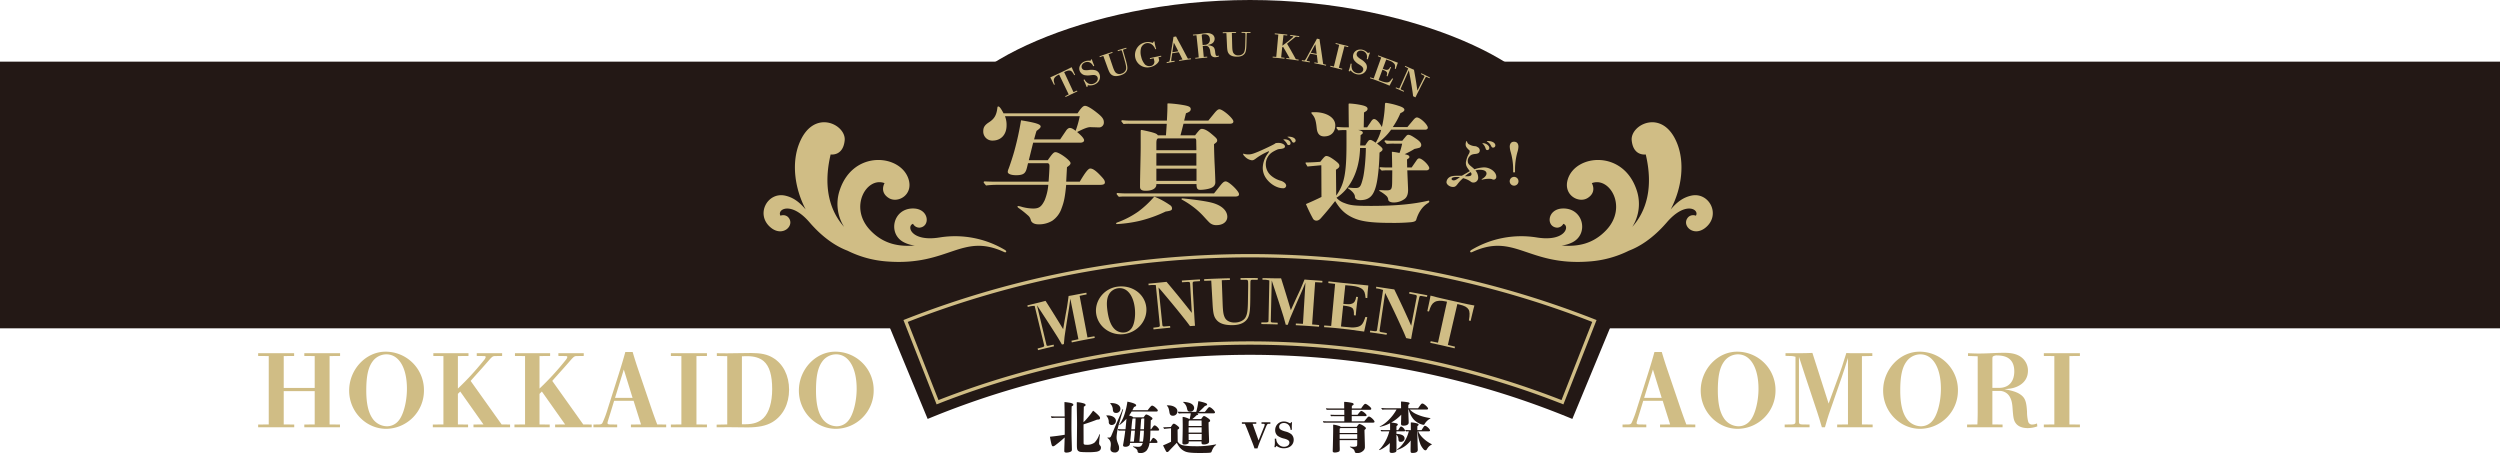 <svg id="グループ_1514" data-name="グループ 1514" xmlns="http://www.w3.org/2000/svg" xmlns:xlink="http://www.w3.org/1999/xlink" width="1500" height="271.854" viewBox="0 0 1500 271.854">
  <defs>
    <clipPath id="clip-path">
      <rect id="長方形_24599" data-name="長方形 24599" width="1500" height="271.854" fill="none"/>
    </clipPath>
    <clipPath id="clip-path-3">
      <rect id="長方形_24596" data-name="長方形 24596" width="274.421" height="46.284" transform="translate(973.529 211.011)" fill="none"/>
    </clipPath>
    <clipPath id="clip-path-4">
      <rect id="長方形_24597" data-name="長方形 24597" width="369.315" height="46.284" transform="translate(154.89 211.011)" fill="none"/>
    </clipPath>
  </defs>
  <g id="グループ_1513" data-name="グループ 1513" clip-path="url(#clip-path)">
    <rect id="長方形_24595" data-name="長方形 24595" width="1500" height="160" transform="translate(0 36.991)" fill="#231815"/>
    <g id="グループ_1512" data-name="グループ 1512">
      <g id="グループ_1511" data-name="グループ 1511" clip-path="url(#clip-path)">
        <path id="パス_4296" data-name="パス 4296" d="M930.981,69.864c0,27.97-81.028,50.644-180.981,50.644S569.019,97.834,569.019,69.864,650.047,0,750,0,930.981,41.894,930.981,69.864" fill="#231815"/>
        <path id="パス_4297" data-name="パス 4297" d="M639.324,42.147c1.3-.6,2.3-1.11,3.687-1.833.148.393.252.631.446,1.071.548,1.247,1.245,2.772,1.6,3.516l-.5.221c-.848-1.592-1.534-2.427-2.2-2.675-.821-.313-1.736-.17-3.276.543l-.587.272,5.6,12.025q1.048-.477,2.1-.945.111.246.223.492-3.551,1.611-7.059,3.346l-.239-.484q1.05-.531,2.105-1.05-2.88-5.973-5.759-11.948l-.323.156c-1.529.741-2.368,1.472-2.71,2.383-.33.837-.208,1.717.456,3.421l-.471.239c-.416-.866-1.04-2.141-1.649-3.335-.226-.446-.373-.731-.609-1.148,1.549-.676,2.459-1.06,3.648-1.645q2.751-1.347,5.526-2.622" fill="#d0bd85"/>
        <path id="パス_4298" data-name="パス 4298" d="M651.922,52.111c-.2-.568-.437-1.249-.677-1.819-.263-.629-.662-1.457-1.13-2.347l.554-.342a5.822,5.822,0,0,0,2.371,2.48,3.923,3.923,0,0,0,3.273.05c1.794-.713,2.744-2.338,2.2-3.76a1.943,1.943,0,0,0-1.256-1.189c-.638-.224-1.146-.246-2.981-.033a9.992,9.992,0,0,1-3.722-.1,4.227,4.227,0,0,1-2.68-2.389c-.943-2.207.325-4.773,2.9-5.8a6.336,6.336,0,0,1,3.49-.359c.13-.279.26-.557.393-.835.151-.023.3-.044.45-.065.191.633.363,1.146.577,1.707.255.674.551,1.329.879,2.127l-.6.335a4.577,4.577,0,0,0-1.732-2.12,3.675,3.675,0,0,0-3.247-.206c-1.614.645-2.406,2.1-1.875,3.378a2.012,2.012,0,0,0,1.547,1.222A9.594,9.594,0,0,0,653.375,42a9.852,9.852,0,0,1,3.852.153,3.763,3.763,0,0,1,2.489,2.4c.938,2.536-.408,5.142-3.143,6.234a6.619,6.619,0,0,1-3.9.294q-.1.521-.2,1.04l-.552-.007" fill="#d0bd85"/>
        <path id="パス_4299" data-name="パス 4299" d="M674.31,29.643c-.339.1-.5.269-.464.531.013.123.171.74.452,1.7q.476,1.665.952,3.328c1.037,3.615,1.309,5.077,1.128,6.237-.283,1.713-1.6,2.956-3.877,3.681-2.161.687-3.954.768-5.29-.087-1.164-.743-1.681-1.707-2.749-4.661q-1.236-3.4-2.477-6.805-1.048.353-2.094.716l-.182-.509q3.824-1.365,7.68-2.6c.056.171.11.342.166.514q-1.216.4-2.429.815,1.2,3.543,2.4,7.087c.833,2.441,1.238,3.255,1.927,4a3.243,3.243,0,0,0,3.424.578,3.81,3.81,0,0,0,2.712-2.509c.27-1.293-.018-2.643-.881-5.707q-.54-1.937-1.079-3.874l-.147-.5a10.527,10.527,0,0,0-.4-1.176.543.543,0,0,0-.677-.2q-.837.24-1.674.485-.079-.258-.158-.516,2.589-.794,5.191-1.529l.147.519q-.8.237-1.6.481" fill="#d0bd85"/>
        <path id="パス_4300" data-name="パス 4300" d="M692.3,24.812l.424.094a16.948,16.948,0,0,0,.325,2.079c.151.725.378,1.5.655,2.4l-.535.174a6.6,6.6,0,0,0-1.687-2.6,4.336,4.336,0,0,0-3.751-1.027,4.536,4.536,0,0,0-3.009,2.588,9.693,9.693,0,0,0,0,5.546,10.324,10.324,0,0,0,2.315,4.659,3.814,3.814,0,0,0,3.376.857,2.536,2.536,0,0,0,2.2-2.857q-.2-.888-.392-1.777-1.105.233-2.209.477c-.04-.175-.081-.35-.121-.526q3.383-.778,6.782-1.46c.035.176.071.353.106.53q-.846.179-1.691.364l.4,1.92a4.4,4.4,0,0,1-1.135,1.793,8.238,8.238,0,0,1-3.94,2.153,7.428,7.428,0,0,1-9.174-5.27A7.762,7.762,0,0,1,687,25.435a7.594,7.594,0,0,1,4.67.348l.623-.971" fill="#d0bd85"/>
        <path id="パス_4301" data-name="パス 4301" d="M699.957,37.313q.558-.115,1.117-.228c.347-.064.537-.18.623-.4a19.967,19.967,0,0,0,.589-2.992q.505-3.411,1.071-6.821c.3-1.858.524-3.209.722-4.742q.78-.126,1.561-.246c.612,1.222,1.167,2.269,1.71,3.261q1.491,2.719,2.934,5.455c.876,1.676,1.678,3.219,2.472,4.629q.9-.111,1.809-.215.033.269.067.536-3.545.446-7.077,1c-.027-.178-.055-.356-.083-.534q1.011-.168,2.024-.327-1.086-2.186-2.2-4.362-1.993.306-3.983.647-.156,1.094-.306,2.185a15.288,15.288,0,0,0-.286,2.346c.035.2.21.246.6.178q.7-.111,1.392-.218l.09.532q-2.376.4-4.744.849-.049-.266-.1-.531M707,30.784q-1.326-2.609-2.691-5.2-.474,2.894-.9,5.788,1.8-.3,3.6-.584" fill="#d0bd85"/>
        <path id="パス_4302" data-name="パス 4302" d="M731.359,33.873a6.167,6.167,0,0,1-1.915.452,2.985,2.985,0,0,1-2.451-.758c-.473-.507-.618-1.057-.865-2.685a5.087,5.087,0,0,0-.728-2.352,2.4,2.4,0,0,0-2.276-1.058c-.494.043-.988.086-1.482.132l.606,6.555q1.031-.085,2.061-.163l.045.539q-3.574.3-7.143.707c-.021-.18-.041-.358-.062-.537q1.037-.128,2.074-.247c-.044-.819-.111-1.638-.2-2.454l-1.143-10.862q-1.035.078-2.071.165c-.02-.179-.04-.357-.061-.537.568-.042,1.464-.1,2.249-.185,2.178-.225,3.474-.483,5.5-.653a5.589,5.589,0,0,1,4.071.842,3.107,3.107,0,0,1,1.212,2.307A3.356,3.356,0,0,1,726.6,26.4a7.948,7.948,0,0,1-2.49.652,9.246,9.246,0,0,1,3.16.664c1.208.6,1.569,1.279,1.827,3.429a7.611,7.611,0,0,0,.347,1.882.8.8,0,0,0,.841.55,2.741,2.741,0,0,0,.979-.275c.031.193.062.384.093.576m-8.351-6.993a2.969,2.969,0,0,0,2.9-3.484c-.148-2.054-1.447-3.028-3.844-2.82a1.659,1.659,0,0,0-.94.285c-.078.108-.086.25-.046.688q.252,2.73.505,5.458.711-.064,1.421-.127" fill="#d0bd85"/>
        <path id="パス_4303" data-name="パス 4303" d="M748.637,19.77c-.35-.006-.548.111-.6.37-.023.121-.054.757-.071,1.759q-.037,1.729-.076,3.46c-.082,3.759-.25,5.238-.763,6.292-.771,1.553-2.379,2.349-4.744,2.366-2.241.016-3.956-.44-4.967-1.653-.88-1.057-1.084-2.129-1.229-5.266q-.169-3.618-.343-7.234-1.092.026-2.183.06c-.007-.179-.015-.36-.022-.539q4-.167,8-.2l.006.54q-1.266.023-2.532.058.1,3.738.191,7.479c.072,2.58.216,3.477.647,4.389a3.2,3.2,0,0,0,3.064,1.567,3.759,3.759,0,0,0,3.3-1.592c.635-1.155.76-2.531.841-5.712l.117-4.02.006-.52a10.572,10.572,0,0,0-.027-1.24.543.543,0,0,0-.585-.387q-.861-.02-1.724-.032c0-.18,0-.36,0-.54q2.68.009,5.359.076c-.005.18-.01.359-.014.539-.553-.006-1.1-.012-1.658-.015" fill="#d0bd85"/>
        <path id="パス_4304" data-name="パス 4304" d="M768.675,34.431q1.027.117,2.055.243c-.021.18-.041.358-.061.537q-3.549-.4-7.1-.7c.015-.179.03-.359.044-.538q1.072.079,2.143.168.615-6.684,1.229-13.367-1.076-.109-2.153-.209c.015-.18.029-.359.045-.538q3.764.312,7.519.739c-.02.179-.04.357-.061.536q-1.131-.117-2.262-.225l-.663,6.346a74.523,74.523,0,0,0,6.145-4.927,1.357,1.357,0,0,0,.421-.531c.018-.14-.106-.215-.322-.243q-.78-.109-1.56-.214c.022-.178.043-.357.065-.536q2.707.327,5.411.713c-.025.178-.051.357-.076.535q-.75-.1-1.5-.189c-.476-.062-.643.012-1.6.8-1.914,1.567-2.7,2.159-4.164,3.4q2.747,4.615,5.261,9.29.849.13,1.7.267c-.027.178-.053.356-.08.534q-3.668-.549-7.347-.983l.063-.536q1.007.11,2.013.226-1.933-3.5-4-6.971l-.534.407q-.312,2.985-.623,5.969" fill="#d0bd85"/>
        <path id="パス_4305" data-name="パス 4305" d="M781.164,36.091q.564.08,1.128.161a.709.709,0,0,0,.72-.165,20.076,20.076,0,0,0,1.564-2.617q1.628-3.039,3.313-6.059c.912-1.644,1.578-2.844,2.282-4.219q.777.146,1.554.3c.165,1.356.333,2.531.51,3.647q.486,3.063.923,6.126c.264,1.873.495,3.6.768,5.192q.892.2,1.782.411l-.117.527q-3.5-.781-7.016-1.455l.1-.531q1.009.185,2.019.377-.286-2.426-.6-4.851-1.983-.384-3.97-.735-.516.975-1.027,1.952a15.383,15.383,0,0,0-1.062,2.112c-.034.2.116.3.505.371q.693.13,1.384.264c-.032.177-.064.354-.1.531q-2.371-.424-4.749-.8l.084-.533M790,32.322q-.367-2.9-.778-5.807-1.423,2.564-2.807,5.143,1.794.318,3.585.664" fill="#d0bd85"/>
        <path id="パス_4306" data-name="パス 4306" d="M798.257,39.448q1.044.235,2.087.48,1.594-6.519,3.188-13.039-1.1-.277-2.2-.547.063-.262.124-.526,3.792.891,7.562,1.9c-.047.174-.093.348-.14.522q-1.1-.284-2.194-.556-1.679,6.5-3.358,13,1.035.277,2.067.564c-.047.174-.093.348-.14.522q-3.551-.952-7.124-1.791c.042-.176.083-.35.124-.526" fill="#d0bd85"/>
        <path id="パス_4307" data-name="パス 4307" d="M809.179,42.561c.2-.565.443-1.247.615-1.842.187-.653.4-1.55.593-2.536l.641.081a5.857,5.857,0,0,0,.278,3.415,3.871,3.871,0,0,0,2.493,2.087c1.833.565,3.586-.1,4.058-1.549a1.946,1.946,0,0,0-.229-1.712c-.353-.573-.735-.911-2.284-1.893a9.845,9.845,0,0,1-2.806-2.409,4.245,4.245,0,0,1-.573-3.539c.652-2.312,3.228-3.517,5.859-2.708a6.245,6.245,0,0,1,2.922,1.906l.827-.4.391.232c-.248.613-.436,1.12-.623,1.691-.224.683-.4,1.382-.651,2.206l-.673-.113A4.6,4.6,0,0,0,820,32.737a3.646,3.646,0,0,0-2.382-2.194c-1.649-.507-3.17.135-3.557,1.459a2.022,2.022,0,0,0,.428,1.921,9.487,9.487,0,0,0,2.12,1.668,9.746,9.746,0,0,1,2.887,2.533,3.77,3.77,0,0,1,.428,3.425c-.861,2.561-3.54,3.75-6.334,2.887a6.525,6.525,0,0,1-3.19-2.209q-.4.34-.8.684l-.419-.35" fill="#d0bd85"/>
        <path id="パス_4308" data-name="パス 4308" d="M822.146,46.4q1.034.341,2.066.69,2.261-6.288,4.52-12.575-1-.392-2-.774l.178-.51c.886.353,1.9.731,3.613,1.359,2.21.81,4.986,1.823,8.215,3.052-.551,1.351-.984,2.647-1.319,3.761l-.523-.169c.276-1.615.193-2.3-.336-3a6.334,6.334,0,0,0-2.944-1.838c-.435-.167-.706-.271-1.88-.67l-2.082,5.565c1.694.6,2.031.686,2.692.6.75-.073,1.321-.645,1.783-1.753l.529.208c-.494,1.074-.73,1.668-1.088,2.582-.308.783-.58,1.472-1.07,2.89l-.538-.212c.408-1.389.418-2.007-.025-2.478-.43-.444-.688-.614-2.465-1.346l-2.334,6.24q.452.168.9.34a13.438,13.438,0,0,0,3.474,1.046c1.734.193,2.432-.23,3.793-2.376l.553.227c-.792,1.534-1.274,2.482-2.117,4.149-2.967-1.284-5.835-2.409-8.586-3.414-1.631-.6-2.355-.8-3.189-1.076.059-.17.119-.34.178-.51" fill="#d0bd85"/>
        <path id="パス_4309" data-name="パス 4309" d="M856.478,46.385c-.87-.416-.883-.44-1.4.552-.5.957-1.058,1.976-1.468,2.8q-1.551,3.071-3.1,6.144c-.409.821-.748,1.506-1.236,2.534q-.711-.353-1.423-.7c-.109-1.078-.227-1.957-.369-2.891q-.691-4.673-1.559-9.36c-.2-1.1-.368-2.078-.631-3.289q-2.406,5.445-4.813,10.887c-.162.366-.065.562.435.787s1.009.468,1.512.7c-.075.163-.149.328-.224.492q-2.406-1.1-4.829-2.139l.213-.5c.4.167.8.333,1.207.5.561.244.791.192.959-.193q2.582-5.812,5.166-11.627a10.024,10.024,0,0,0-2.01-1.07q.1-.239.205-.478c.389.166.975.442,1.466.658q1.114.488,2.226.987c.552.247,1.04.469,1.578.692q1.181,6.27,2.05,12.512,2.068-4.12,4.138-8.242c.222-.449.144-.644-.4-.91s-1.066-.535-1.6-.8l.234-.487q2.6,1.25,5.171,2.561-.121.241-.245.48l-1.25-.608" fill="#d0bd85"/>
        <path id="パス_4310" data-name="パス 4310" d="M638.811,249.867c-.032-1.364-.032-2.7-.066-3.892-.034-1.93-.067-3.493-.067-4.524,0-.166.033-.2.2-.2.4,0,1.795.2,2.828.366,1.6.266,2.294.666,2.294,1.231,0,.366-.166.532-1,.964,0,.4-.067,1.6-.067,2.795-.032,2.494-.066,7.219-.066,9.181,0,2.029.034,4.624.1,7.184.067,2.429.167,6.221.167,6.687,0,.764-.133,1.031-.765,1.364a5.993,5.993,0,0,1-2.461.532c-.965,0-1.332-.267-1.332-.932,0-.432.034-2.162.1-3.924.067-1.864.1-3.793.133-4.225a67.255,67.255,0,0,1-5.488,4.557,3.365,3.365,0,0,1-1.431.765c-.332,0-.7-.133-.965-1.1-.3-1.1-.6-2.6-.965-4.658,2.9-.3,6.354-.731,8.883-1.2V250.7h-5.656a14.894,14.894,0,0,0-2.1.132c-.5-.666-.531-.732-.531-.8a.237.237,0,0,1,.265-.233c.566.033,1.3.067,1.664.067Zm7.252-8.35c0-.166.033-.2.3-.2a17.671,17.671,0,0,1,3.724.665c.9.266,1.265.565,1.265,1.031,0,.333-.3.632-1.065.965-.1,5.022-.166,8.05-.2,9.313.333-.3.832-.764,1.065-1,.865-.93,2.1-2.361,2.994-3.525.365-.466,1.331-1.8,1.43-1.963.167-.266.233-.332.3-.332a1.05,1.05,0,0,1,.4.232,30.873,30.873,0,0,1,2.428,2.129c1.131,1.131,1.331,1.5,1.331,2.063a.834.834,0,0,1-.8.8,6.958,6.958,0,0,1-.965.066c-2.994,1.164-5.189,1.929-8.15,2.86,0,3.693.033,7.385.033,11.078,0,1.031.433,1.164,1.93,1.164a7.366,7.366,0,0,0,4.624-1.3,12.143,12.143,0,0,0,2.827-4.758c.067-.166.132-.266.232-.266.134,0,.167.067.167.2,0,.066-.067.7-.167,1.664-.033.3-.3,3.059-.3,3.425a1.929,1.929,0,0,0,.6,1.5,1.71,1.71,0,0,1,.5,1.231c0,1.231-.7,2.162-2.761,2.495a32.43,32.43,0,0,1-4.956.266c-1.531,0-3.226-.034-4.057-.133a2.879,2.879,0,0,1-1.931-.7c-.53-.533-.732-1.165-.732-3.56,0-1.6.1-10.711.1-12.008,0-4.491-.166-9.281-.166-13.04Z" fill="#231815"/>
        <path id="パス_4311" data-name="パス 4311" d="M666.992,254.99a1.762,1.762,0,0,1-1.531-.8,2.357,2.357,0,0,1-.2-1.164,5.371,5.371,0,0,0-1.3-3.36c-.1-.1-.166-.167-.166-.266,0-.133.233-.166.664-.166,2.961,0,5.09,1.4,5.09,3.293a2.5,2.5,0,0,1-2.561,2.462m-1.7,7.55a1.089,1.089,0,0,0,1.131-.465c.233-.3.366-.6,1.8-4.092.731-1.763,2.794-6.52,4.158-9.58.3-.7.5-1.164.831-2.029.333-.832.4-.9.532-.9.1,0,.133.066.133.2,0,.1-.232.733-2.361,8.283a35.523,35.523,0,0,0-1.564,8.117c0,1.7.167,2.362,1.232,5.088a4.654,4.654,0,0,1,.266,1.631,2.433,2.433,0,0,1-2.729,2.694c-1.463,0-2.461-.831-2.461-2.062a14.091,14.091,0,0,1,.166-1.7c.033-.234.066-.832.066-1.164a4.3,4.3,0,0,0-1.628-3.493c-.368-.2-.4-.267-.4-.367,0-.132.1-.2.3-.2Zm4.391-14.769c-1.264,0-1.8-.532-1.963-1.863a5.467,5.467,0,0,0-1.363-3.559c-.2-.166-.233-.232-.233-.333,0-.133.166-.166.832-.166,3.093,0,5.289,1.4,5.289,3.393a2.455,2.455,0,0,1-2.562,2.528m21.023,9.779c.166-.232.3-.432.4-.564,1.165-1.631,1.264-1.731,1.7-1.731.832,0,2.694,1.863,2.694,2.7,0,.266-.3.4-.864.4h-4.392a56.84,56.84,0,0,1-.4,6.619h.4c1.232-2,1.464-2.262,1.8-2.262a4.089,4.089,0,0,1,2.495,2.529c0,.3-.366.532-.864.532h-3.959a9.837,9.837,0,0,1-1.663,4.424,4.831,4.831,0,0,1-3.792,1.663c-1.131,0-1.7-.332-1.73-1.2-.067-.932-1.1-1.664-2.594-2.5-.133-.066-.166-.132-.166-.2s.066-.1.166-.1c.133,0,.465.033,1.43.132.333.034,1.23.1,1.6.1,1.463,0,2.162-.565,2.66-2.328H678l-.1.8c-.1.864-1.33,1.5-2.461,1.5h-.167c-.932,0-1.431-.266-1.431-.865,0-.2.1-.7.266-1.662.433-2.462.765-4.692,1.064-7.186h-2.428a10.86,10.86,0,0,0-1.463.066c-.533-.6-.566-.665-.566-.731a.237.237,0,0,1,.267-.233c.665.066,1.53.1,1.962.1h2.362c.167-1.7.466-4.89.565-6.32a22.075,22.075,0,0,1-3.659,3.427,1.861,1.861,0,0,1-.532.333c-.066,0-.133-.034-.133-.1s.033-.1.233-.333a23.212,23.212,0,0,0,2.728-5.389,42.568,42.568,0,0,0,1.929-8.183c3.46.7,5.256,1.43,5.256,2.2,0,.432-.367.731-1.265,1-.4.766-.664,1.331-1,1.93h9.182c1.763-2.329,2.228-2.761,2.76-2.761a4.842,4.842,0,0,1,1.9,1.164c1,.9,1.4,1.363,1.4,1.8a.645.645,0,0,1-.7.6H679a22.509,22.509,0,0,1-1.563,2.362c1.6.433,2.263.7,2.462,1.1h6.254c1.131-1.5,1.263-1.7,1.662-1.7a6.863,6.863,0,0,1,2.562,1.3c.831.532,1.1.8,1.1,1.164s-.233.6-1,1.031l-.167,5.389Zm-11.974.8c-.267,3.061-.3,3.393-.633,6.619h2.228c.267-2.328.4-3.725.633-6.619Zm.93-7.252c-.266.233-.4,1.2-.864,6.453h2.229c.066-1,.166-2.627.2-3.226.066-1.231.133-2.362.133-3.227Zm4.492,7.252c-.333,4.79-.367,4.956-.5,6.619h2.128a46.365,46.365,0,0,0,.567-6.619Zm1.064-7.252c-.3.133-.533.333-.533.532l-.465,5.921h2.162c.066-.931.166-4.822.2-6.453Z" fill="#231815"/>
        <path id="パス_4312" data-name="パス 4312" d="M706.613,264.9c1.164,1.963,2.629,2.229,4.392,2.5a47.535,47.535,0,0,0,5.888.333A55.089,55.089,0,0,0,729.1,266.7a.652.652,0,0,1,.233-.033h.133c.133,0,.232.067.232.166s-.066.2-.332.365c-1.2.832-1.8,2.162-2.463,3.893-.166.4-.531.532-1.728.6-1.031.066-3.028.1-5.322.1-4.425,0-7.186-.2-8.816-.93-2.1-.932-3.559-2.462-4.956-5.19-1.664,1.763-3.193,3.293-4.491,4.69-.5.566-.831.865-1.231.865a.859.859,0,0,1-.8-.566c-.567-1.064-1.065-2.062-1.731-3.426,1.53-.631,2.828-1.2,4.79-2.163v-8.116c-1.4.1-3.427.3-4.124.4-.5-.8-.5-.832-.5-.9s.066-.1.166-.1h.3c.564,0,1.562-.034,4.057-.166,1.131-1.8,1.365-1.963,1.763-1.963.433,0,1,.3,2.129,1.2.9.732,1.1,1,1.1,1.331,0,.433-.3.665-.965,1.031Zm-2.993-15.467c-1.2,0-1.763-.732-1.962-2.063-.334-2.2-.732-3.26-1.4-3.759a.249.249,0,0,1-.133-.232c0-.133.1-.166.865-.166,2.728,0,5.422,1.33,5.422,3.426a2.6,2.6,0,0,1-2.794,2.794m19.327-2.328c.4-.466.465-.533,1.164-1.431.931-1.2,1.164-1.4,1.563-1.4.9,0,3.326,2.329,3.326,3.161,0,.365-.365.564-.931.564h-9.913c.533.167.766.333.766.566,0,.266-.3.465-.932.532a24.515,24.515,0,0,1-2.661,2.362h5.356c1-1.464,1.331-1.829,1.729-1.829.433,0,1.264.465,2.7,1.5.664.466.964.9.964,1.3a.619.619,0,0,1-.233.532l-.7.432c0,1.863.1,5.822.232,8.815.033.7.066,1.963.066,2.661a1.35,1.35,0,0,1-.5,1.131,4.857,4.857,0,0,1-2.528.666c-1.2,0-1.5-.233-1.5-1.2v-.632h-7.685c0,.766,0,1.1-.366,1.33a4.536,4.536,0,0,1-2.029.533c-1,0-1.4-.3-1.4-.965,0-.132,0-.5.034-1.031.066-1.963.166-6.187.166-8.781,0-1.364,0-1.465-.034-3.46-.033-1.331-.033-1.4-.033-1.8,0-.433.033-.5.233-.5.9,0,3.526.932,3.693,1.3h.266a21.633,21.633,0,0,0,.7-3.46H710.24a27.749,27.749,0,0,0-2.894.134c-.6-.732-.633-.8-.633-.865a.238.238,0,0,1,.267-.233c.731.033,1.663.067,2.129.067h8.616a33.8,33.8,0,0,0,1.2-5.955c.033-.4.066-.4.2-.4a3.351,3.351,0,0,1,.532.066,27.323,27.323,0,0,1,3.826,1.065c.465.2.8.532.8.8,0,.4-.333.633-1.33.9-.3.333-.566.6-.732.766-1.33,1.33-1.7,1.7-2.928,2.761Zm-8.682-.134c-1.4,0-1.763-.332-2.1-2.1a5.858,5.858,0,0,0-1.995-3.293c-.2-.133-.268-.2-.268-.3s.1-.166.268-.166a16.8,16.8,0,0,1,2.826.432c2.2.533,3.493,1.764,3.493,3.293a2.145,2.145,0,0,1-2.228,2.129m6.686,5.655a.505.505,0,0,0-.066-.333H713.8a.635.635,0,0,0-.566.5c-.033.2-.066,1.3-.066,2.1v.7h7.817Zm-7.784,6.952h7.817v-3.193h-7.817Zm0,.8L713.2,264h7.784l.034-3.625Z" fill="#231815"/>
        <path id="パス_4313" data-name="パス 4313" d="M761.174,254.291c-.731.033-.932.233-1.83,2.429l-3.359,8.216c-.631,1.563-1.065,2.728-1.5,4.125h-1.8c-.4-1.364-.866-2.495-1.43-3.959l-2.8-7.152c-.465-1.2-.965-2.429-1.529-3.659l-1.8-.033v-.9h8.648v.9l-2.228.033,3.592,9.979,3.06-7.55a7.216,7.216,0,0,0,.633-1.963c0-.3-.266-.466-.666-.466l-1.264-.033v-.9h5.322v.9Z" fill="#231815"/>
        <path id="パス_4314" data-name="パス 4314" d="M764.637,268.228a12.385,12.385,0,0,0,.266-3.193c0-.6-.034-1.231-.034-1.829h.866a4.588,4.588,0,0,0,1.1,3.06,4.338,4.338,0,0,0,3.559,1.8c1.863,0,3.26-1.031,3.26-2.461,0-1.164-.8-1.8-3.06-2.429a10.747,10.747,0,0,1-4.058-1.729,4.43,4.43,0,0,1-1.431-3.427,5.074,5.074,0,0,1,5.256-5.122c1.2,0,1.83.2,3.759,1.131l.665-.766.433.133c-.1,1.2-.133,1.83-.133,2.529,0,.631.034,1.3.034,1.929l-.766.1a5.149,5.149,0,0,0-.9-2.661,3.927,3.927,0,0,0-3.093-1.5c-1.662,0-2.861.964-2.861,2.262,0,1.363.765,1.962,3.56,2.794a9.573,9.573,0,0,1,3.725,1.663,4.448,4.448,0,0,1,1.431,3.36c0,3.027-2.4,5.089-5.855,5.089a6.91,6.91,0,0,1-4.424-1.43l-.733.865Z" fill="#231815"/>
        <path id="パス_4315" data-name="パス 4315" d="M818.527,252.794c.8-.964,1.364-1.63,1.6-1.9.564-.7.932-.965,1.264-.965.9,0,3.326,2.262,3.326,3.127,0,.332-.332.532-.932.532H795.709a10.248,10.248,0,0,0-1.432.067c-.465-.566-.5-.632-.5-.7a.237.237,0,0,1,.266-.232c.633.033,1.5.066,1.9.066h10.645V249.7h-6.42a10.359,10.359,0,0,0-1.43.066c-.466-.565-.5-.633-.5-.7a.237.237,0,0,1,.266-.233c.633.034,1.5.067,1.9.067h6.188l-.033-3.027h-8.815c-.533,0-1.1,0-1.631.033-.5-.532-.531-.6-.531-.665a.237.237,0,0,1,.266-.233c.631.033,1.429.067,1.83.067h8.848c0-1.7-.034-3.028-.034-3.427,0-.531.034-.531.332-.531a26.879,26.879,0,0,1,4.524.631c.5.133.832.433.832.8,0,.333-.2.5-1.065.965l-.033,1.564h5.588c1.365-2.03,2.029-2.761,2.5-2.761.531,0,1.43.565,2.66,1.63.666.6.932,1,.932,1.364,0,.332-.3.565-.732.565H811.043V248.9H814.5c1.332-1.73,1.9-2.328,2.264-2.328.83,0,3.193,1.929,3.193,2.594,0,.367-.234.533-.9.533h-8.018v3.093Zm-4.49,3.327c.932-1.365,1.3-1.764,1.7-1.764a9.2,9.2,0,0,1,3.125,1.7c.5.365.666.632.666.9,0,.3-.132.465-.832,1.031,0,.532,0,.965.034,2,.066,2.1.066,2.1.1,3.56s.1,3.127.1,3.991v.4a2.937,2.937,0,0,1-1.1,2.6,4.917,4.917,0,0,1-3.461,1.3,1.966,1.966,0,0,1-1.23-.3c-.133-.1-.133-.1-.4-.932-.3-.9-.666-1.2-2.529-2.261-.2-.1-.266-.167-.266-.234,0-.1.034-.166.166-.166a3.181,3.181,0,0,1,.4.033,11.792,11.792,0,0,0,1.4.1,4.406,4.406,0,0,0,2-.3c.432-.266.432-.533.432-3.692H803.791c0,2.028,0,2.328.033,3.825.033,1,.033,1.1.033,1.5,0,1.065-.1,1.33-.531,1.564a5.565,5.565,0,0,1-2.394.531c-.9,0-1.3-.266-1.3-.831,0-.267,0-.4.066-2.328.069-2.129.2-8.416.2-9.88v-3.26c0-.332,0-.4.166-.4a12.7,12.7,0,0,1,2.627.532c1.131.3,1.4.432,1.731.8Zm.3,3.658c0-2.029-.033-2.627-.033-2.727,0-.134-.1-.2-.332-.2h-9.647c-.4.167-.533.333-.533.632v2.295ZM803.791,263.3h10.545v-2.794H803.791Z" fill="#231815"/>
        <path id="パス_4316" data-name="パス 4316" d="M845.91,245.709a11.926,11.926,0,0,0,3.727,2.694,28.941,28.941,0,0,0,7.982,2.362c.5.067.666.133.666.233,0,.066-.1.166-.3.232a8.691,8.691,0,0,0-3.194,3.127.778.778,0,0,1-.83.533,10.465,10.465,0,0,1-4.025-1.763,9.1,9.1,0,0,1-1.9-1.664,14.338,14.338,0,0,1-2.795-5.754h-.265c.033,1.263.066,2.1.1,3.792.067,1.7.133,3.559.133,4.058,0,1.164-1.23,1.829-2.959,1.829h-.135c-1.164,0-1.5-.265-1.5-1.33,0-.133.033-1.4.067-2.495.033-1.031.033-1.663.066-2.761a24.016,24.016,0,0,1-6.055,4.724c3.262.333,3.993.632,3.993,1.23,0,.367-.3.533-.8.9l-.033,2.429h1.031c1.265-1.963,1.431-2.2,1.763-2.2a3.991,3.991,0,0,1,2.4,2.462c0,.365-.2.466-.8.466H837.86v1.5c3.294.2,4.89,1.1,4.89,2.761a2.128,2.128,0,0,1-2.295,2.028c-.965,0-1.3-.332-1.4-1.43a3.709,3.709,0,0,0-1.2-2.828l.033,6.488v2.76a1.2,1.2,0,0,1-.864,1.33,4.968,4.968,0,0,1-1.73.333c-1.131,0-1.529-.3-1.529-1.1,0-.6,0-.632.066-2.328.067-1.3.067-1.83.1-2.495a23.374,23.374,0,0,1-4.158,3.193,17.755,17.755,0,0,1-1.731.9,1.769,1.769,0,0,1-.4.133.177.177,0,0,1-.166-.166c0-.066.066-.167.2-.266a11.193,11.193,0,0,0,1.529-1.7,26.234,26.234,0,0,0,4.391-9.114h-3.293c-.465,0-.932,0-1.4.033-.465-.5-.5-.565-.5-.632a.238.238,0,0,1,.266-.233c.631.067,1.43.1,1.83.1h3.559v-4.192a18.581,18.581,0,0,1-3.161,1.4c-.533.2-1.23.4-1.6.5-.2.066-1.231.266-1.3.266-.1,0-.2,0-.2-.066,0-.1.1-.2.431-.333a11.761,11.761,0,0,0,1.266-.665,21.78,21.78,0,0,0,2.793-2.129,28.624,28.624,0,0,0,5.656-7.152h-6.154c-.766,0-1.6.033-2.361.1-.567-.632-.6-.7-.6-.764a.238.238,0,0,1,.266-.234c.865.067,1.962.134,2.5.134h9.046c0-1.3-.033-2.728-.033-3.726,0-.2.033-.3.3-.3a35.4,35.4,0,0,1,3.76.432c.664.133,1.064.3,1.064.7s-.365.6-.732.832l-.033,2.063h5.888c.266-.366.465-.632.764-1.065.135-.2.3-.432.7-.964.432-.6.766-.8,1.131-.8.932,0,3.393,2.261,3.393,3.059,0,.333-.3.533-.764.533Zm5.057,13.106c1,2.794,4.391,5.722,7.219,7.251.232.134.631.333.7.366.166.1.232.134.232.2s-.066.133-.166.166a6.13,6.13,0,0,0-2.693,2.561c-.334.566-.6.832-1.031.832a1.711,1.711,0,0,1-1.164-.731,11.852,11.852,0,0,1-1.664-2.529,24.27,24.27,0,0,1-1.8-8.116h-.2c.132,6.652.166,8.05.232,10.046l.033.965c.035,1.3-1.029,1.928-3.058,1.928-1.131,0-1.266-.166-1.266-1.629,0-.965,0-1.331.033-2.495.033-2.1.033-2.562.069-3.36a15.511,15.511,0,0,1-6.489,5.089,6.416,6.416,0,0,1-1.629.533.152.152,0,0,1-.166-.133c0-.067.067-.167.233-.266,3.06-1.9,5.754-6.188,6.885-10.678h-.233a9.88,9.88,0,0,0-1.4.066c-.434-.565-.467-.631-.467-.7a.238.238,0,0,1,.267-.233c.631.066,1.43.134,1.829.134h1.232l-.033-4.359c0-.2.066-.265.265-.265a13.992,13.992,0,0,1,3.094.465c.8.233,1.33.465,1.33.865,0,.333-.265.565-.732.865l-.033,2.429h2.529c1.529-2.462,1.662-2.6,2.1-2.6.863,0,2.992,2,2.992,2.795,0,.332-.365.532-.9.532Z" fill="#231815"/>
        <g id="グループ_1507" data-name="グループ 1507" style="mix-blend-mode: multiply;isolation: isolate">
          <g id="グループ_1506" data-name="グループ 1506">
            <g id="グループ_1505" data-name="グループ 1505" clip-path="url(#clip-path-3)">
              <path id="パス_4317" data-name="パス 4317" d="M973.529,254.729l3.363-.062c1.04,0,1.651-.244,2.018-.855a59.915,59.915,0,0,0,3.241-8.683l6.358-19.993c1.712-5.442,2.935-9.416,4.157-13.941h4.4c1.162,3.975,2.262,7.4,3.363,10.639l6.053,17.792c1.834,5.442,3.546,10.455,5.319,15.041l5.381.062v1.65H996.029v-1.65l6.053-.062-4.463-14.185H985.942l-1.957,6.42c-1.651,5.32-2.018,6.359-2.018,6.91,0,.611.488.855,1.65.855l4.159.062v1.65H973.529Zm23.479-16.02-5.258-17-5.259,17Z" fill="#d0bd85"/>
              <path id="パス_4318" data-name="パス 4318" d="M1065.307,234.306a22.927,22.927,0,0,1-22.623,22.99c-12.229,0-22.256-10.333-22.256-22.928,0-12.656,9.967-23.357,21.828-23.357a23.006,23.006,0,0,1,23.051,23.295m-15.225,18.1c2.935-3.424,5.014-11.434,5.014-19.138,0-12.656-4.83-20.666-12.352-20.666a10.317,10.317,0,0,0-8.437,4.525c-2.506,3.546-3.608,8.682-3.608,17.18,0,7.521,1.162,12.84,3.487,16.387a10.734,10.734,0,0,0,8.925,5.074,8.92,8.92,0,0,0,6.971-3.362" fill="#d0bd85"/>
              <path id="パス_4319" data-name="パス 4319" d="M1070.812,254.728l4.1-.062c1.649,0,2.383-.427,2.383-1.406V214.069c-1.466-.429-2.261-.551-5.991-.551v-1.59h8.131c2.692,0,5.076-.06,8.01-.183l9.723,30.387,6.6-18.036c.8-2.079,1.589-4.4,4.034-12.29,1.651.122,3.18.122,4.525.122h11.067v1.652l-6.237.122v40.964l6.421.062v1.65H1102.3v-1.65l6.482-.062V214.741c-1.224,4.1-2.692,8.56-3.73,11.555l-7.827,22.5c-.55,1.59-1.038,3.363-2.261,7.581h-1.834c-1.345-4.524-1.957-6.664-2.691-8.8l-7.215-21.706c-1.04-3.18-2.322-7.093-3.851-11.8V253.26c0,1.04.55,1.406,2.079,1.406l4.279.062v1.65h-14.918Z" fill="#d0bd85"/>
              <path id="パス_4320" data-name="パス 4320" d="M1174.757,234.306a22.927,22.927,0,0,1-22.622,22.99c-12.229,0-22.256-10.333-22.256-22.928,0-12.656,9.966-23.357,21.827-23.357a23.005,23.005,0,0,1,23.051,23.295m-15.225,18.1c2.935-3.424,5.014-11.434,5.014-19.138,0-12.656-4.83-20.666-12.351-20.666a10.316,10.316,0,0,0-8.437,4.525c-2.507,3.546-3.608,8.682-3.608,17.18,0,7.521,1.162,12.84,3.486,16.387a10.735,10.735,0,0,0,8.926,5.074,8.919,8.919,0,0,0,6.97-3.362" fill="#d0bd85"/>
              <path id="パス_4321" data-name="パス 4321" d="M1222.388,255.828a17.355,17.355,0,0,1-5.747,1.039c-3.178,0-5.686-.978-7.093-2.812-1.282-1.651-1.589-3.362-1.955-8.376-.245-3.975-.674-5.565-1.591-7.338a6.912,6.912,0,0,0-6.3-3.79h-4.279v20.115l6.113.062v1.65h-21.278v-1.65l6.177-.062q.181-3.761.183-7.52V213.763l-5.808-.184v-1.651c1.589.061,4.095.184,6.3.184,6.115,0,9.783-.428,15.47-.428,5.257,0,8.744,1.1,11.188,3.485a9.963,9.963,0,0,1,3,7.276c0,4.463-2.445,7.826-6.846,9.66-2.141.856-3.486,1.1-7.276,1.406,4.584.856,6.969,1.59,8.926,2.752,3.362,2.078,4.279,4.219,4.646,10.822a23.957,23.957,0,0,0,.673,5.809,2.363,2.363,0,0,0,2.385,1.834,7.821,7.821,0,0,0,2.934-.673Zm-22.867-23.112c5.687,0,9.049-3.729,9.049-9.9,0-6.3-3.424-9.538-10.148-9.538a4.292,4.292,0,0,0-2.692.611c-.244.306-.3.733-.3,2.078v16.753Z" fill="#d0bd85"/>
              <path id="パス_4322" data-name="パス 4322" d="M1226.3,254.728l6.3-.062V213.64l-6.3-.06v-1.652h21.645v1.652l-6.3.06v41.026l6.3.062v1.65H1226.3Z" fill="#d0bd85"/>
            </g>
          </g>
        </g>
        <g id="グループ_1510" data-name="グループ 1510" style="mix-blend-mode: multiply;isolation: isolate">
          <g id="グループ_1509" data-name="グループ 1509">
            <g id="グループ_1508" data-name="グループ 1508" clip-path="url(#clip-path-4)">
              <path id="パス_4323" data-name="パス 4323" d="M154.89,254.728l6.358-.062V213.64l-6.358-.06v-1.652h21.583v1.652l-6.236.06v19.138h18.587V213.64l-6.237-.06v-1.652h21.461v1.652l-6.3.06v41.026l6.237.062v1.65h-21.4v-1.65l6.237-.062V234.673H170.237v19.993l6.3.062v1.65H154.89Z" fill="#d0bd85"/>
              <path id="パス_4324" data-name="パス 4324" d="M254.372,234.306a22.928,22.928,0,0,1-22.623,22.99c-12.229,0-22.257-10.333-22.257-22.928,0-12.656,9.968-23.357,21.828-23.357a23.006,23.006,0,0,1,23.052,23.295m-15.226,18.1c2.937-3.424,5.014-11.434,5.014-19.138,0-12.656-4.829-20.666-12.351-20.666a10.317,10.317,0,0,0-8.437,4.525c-2.507,3.546-3.608,8.682-3.608,17.18,0,7.521,1.162,12.84,3.487,16.387a10.736,10.736,0,0,0,8.925,5.074,8.916,8.916,0,0,0,6.97-3.362" fill="#d0bd85"/>
              <path id="パス_4325" data-name="パス 4325" d="M274.734,254.667l6.113.062v1.65H259.693v-1.65l6.358-.062V213.641L260,213.58v-1.651h21.094v1.651l-6.358.061v19.5a166.779,166.779,0,0,0,15.713-17.121,4.236,4.236,0,0,0,.978-1.773c0-.428-.367-.611-.978-.611l-4.4-.061v-1.651h15.224v1.651l-4.219.061c-1.345,0-1.773.3-4.158,3.057-4.768,5.5-6.786,7.581-10.515,11.862l18.586,26.107,5.076.062v1.65H284.088v-1.65l5.992-.062-13.94-19.749-1.406,1.406Z" fill="#d0bd85"/>
              <path id="パス_4326" data-name="パス 4326" d="M323.711,254.667l6.115.062v1.65H308.67v-1.65l6.359-.062V213.641l-6.052-.061v-1.651H330.07v1.651l-6.359.061v19.5a166.572,166.572,0,0,0,15.714-17.121,4.236,4.236,0,0,0,.978-1.773c0-.428-.367-.611-.978-.611l-4.4-.061v-1.651h15.224v1.651l-4.219.061c-1.344,0-1.773.3-4.157,3.057-4.769,5.5-6.787,7.581-10.517,11.862l18.587,26.107,5.075.062v1.65h-21.95v-1.65l5.993-.062-13.942-19.749-1.406,1.406Z" fill="#d0bd85"/>
              <path id="パス_4327" data-name="パス 4327" d="M356.057,254.729l3.363-.062c1.04,0,1.651-.244,2.018-.855a59.785,59.785,0,0,0,3.241-8.683l6.358-19.993c1.713-5.442,2.936-9.416,4.158-13.941h4.4c1.162,3.975,2.261,7.4,3.363,10.639l6.053,17.792c1.834,5.442,3.545,10.455,5.318,15.041l5.381.062v1.65H378.558v-1.65l6.053-.062-4.463-14.185H368.47l-1.956,6.42c-1.652,5.32-2.018,6.359-2.018,6.91,0,.611.488.855,1.65.855l4.158.062v1.65H356.057Zm23.479-16.02-5.258-17-5.259,17Z" fill="#d0bd85"/>
              <path id="パス_4328" data-name="パス 4328" d="M402.529,254.728l6.3-.062V213.64l-6.3-.06v-1.652h21.644v1.652l-6.3.06v41.026l6.3.062v1.65H402.529Z" fill="#d0bd85"/>
              <path id="パス_4329" data-name="パス 4329" d="M429.983,254.788l6.359-.122V213.7l-6.238-.122v-1.651c2.751.061,4.1.061,6.055.061,4.523,0,9.476-.183,14.489-.183,5.87,0,9.723.795,13.146,2.874,6.115,3.668,9.66,10.7,9.66,19.136,0,8.561-3.729,15.714-10.088,19.505-3.668,2.14-8.315,3.119-14.858,3.119-3.852,0-7.642-.123-11.494-.123-1.406,0-3.974,0-7.031.061Zm15.163-.244h2.14c4.769,0,8.193-1.162,10.822-3.729,3.3-3.241,5.2-9.478,5.2-17.3,0-8.316-1.59-13.757-5.075-16.814-2.384-2.017-5.686-3-9.906-3-.855,0-1.588,0-3.178.062Z" fill="#d0bd85"/>
              <path id="パス_4330" data-name="パス 4330" d="M524.206,234.306a22.927,22.927,0,0,1-22.623,22.99c-12.229,0-22.255-10.333-22.255-22.928,0-12.656,9.965-23.357,21.827-23.357a23,23,0,0,1,23.051,23.295M508.98,252.4c2.937-3.424,5.015-11.434,5.015-19.138,0-12.656-4.831-20.666-12.35-20.666a10.315,10.315,0,0,0-8.438,4.525c-2.508,3.546-3.608,8.682-3.608,17.18,0,7.521,1.161,12.84,3.486,16.387a10.736,10.736,0,0,0,8.925,5.074,8.915,8.915,0,0,0,6.97-3.362" fill="#d0bd85"/>
            </g>
          </g>
        </g>
        <path id="パス_4331" data-name="パス 4331" d="M968.865,189.9a571.927,571.927,0,0,0-437.73,0l25.458,61.463a505.392,505.392,0,0,1,386.813,0q12.73-30.732,25.459-61.463" fill="#231815"/>
        <path id="パス_4332" data-name="パス 4332" d="M956.639,192.589a564.846,564.846,0,0,0-413.277,0l19.162,48.75a512.475,512.475,0,0,1,374.953,0Q947.058,216.964,956.639,192.589Z" fill="none" stroke="#d0bd85" stroke-miterlimit="10" stroke-width="2"/>
        <path id="パス_4333" data-name="パス 4333" d="M622.553,209.093q1.311-.347,2.624-.688c1.062-.259,1.471-.631,1.329-1.222l-5.715-23.655a13.4,13.4,0,0,0-4.122.662c-.08-.32-.159-.639-.239-.958q2.745-.686,5.5-1.342c1.82-.435,3.426-.852,5.4-1.378q5.392,8.447,10.566,16.984.988-5.941,2.07-11.882c.275-1.374.509-2.9,1.2-8.033,1.138-.152,2.179-.357,3.1-.537q3.77-.737,7.545-1.419l.183,1.009q-2.118.421-4.232.859l4.725,24.994q2.086-.375,4.174-.734l.183,1.009q-6.9,1.247-13.768,2.679-.105-.5-.209-1,2.093-.456,4.189-.894-2.431-12.154-4.862-24.309c-.332,2.66-.769,5.577-1.089,7.542q-1.216,7.379-2.294,14.757c-.15,1.04-.239,2.186-.469,4.918l-1.183.259c-1.473-2.553-2.163-3.757-2.93-4.949q-3.82-6.05-7.758-12.05c-1.143-1.758-2.559-3.925-4.269-6.52q2.826,11.835,5.653,23.669c.151.629.558.765,1.542.533q1.383-.309,2.767-.608.115.5.23,1-4.8,1.105-9.584,2.3l-.249-.995" fill="#d0bd85"/>
        <path id="パス_4334" data-name="パス 4334" d="M687.766,184.322c.863,7.776-5.052,14.935-13.082,16.108-7.915,1.145-15.512-4.017-16.9-11.718-1.39-7.732,4.284-15.489,12.464-16.679,8.9-1.3,16.624,4.3,17.513,12.289m-8.678,12.421c1.631-2.369,2.368-7.473,1.758-12.22-.992-7.792-4.946-12.312-10.115-11.562a7.28,7.28,0,0,0-5.341,3.646c-1.366,2.444-1.6,5.711-.761,10.921.742,4.612,2.037,7.746,3.9,9.684a7.3,7.3,0,0,0,6.3,2.238,6.092,6.092,0,0,0,4.262-2.707" fill="#d0bd85"/>
        <path id="パス_4335" data-name="パス 4335" d="M717.392,168.843c-1.808.147-1.853.114-1.761,2.238.085,2.049.141,4.252.251,6q.371,6.519.741,13.038c.11,1.743.2,3.183.377,5.34q-1.5.095-3.005.2c-1.2-1.666-2.23-3-3.349-4.4q-5.562-7.027-11.4-13.936c-1.367-1.627-2.558-3.072-4.128-4.824q1.15,11.235,2.3,22.471c.077.754.424.988,1.465.885q1.586-.137,3.17-.263c.032.34.063.681.094,1.021q-5.02.461-10.034,1.018-.055-.51-.113-1.019,1.239-.158,2.478-.307c1.162-.124,1.495-.425,1.413-1.218q-1.2-12.012-2.4-24.026a19.043,19.043,0,0,0-4.317.12c-.036-.327-.073-.654-.109-.981.8-.089,2.022-.184,3.031-.29q2.292-.241,4.587-.465c1.137-.112,2.146-.207,3.239-.343q7.824,9.218,15.164,18.648-.515-8.736-1.024-17.472c-.062-.945-.373-1.194-1.511-1.116q-1.684.1-3.369.2c-.025-.341-.051-.682-.076-1.023q5.417-.4,10.84-.7c.018.341.037.683.056,1.024q-1.3.09-2.609.186" fill="#d0bd85"/>
        <path id="パス_4336" data-name="パス 4336" d="M751.449,167.878c-.674,0-1.055.228-1.139.72-.041.227-.085,1.443-.085,3.341q-.022,3.282-.044,6.567c-.043,7.139-.332,9.946-1.3,11.96-1.452,2.966-4.563,4.529-9.169,4.618-4.368.085-7.717-.745-9.7-3.025-1.732-1.984-2.145-4.017-2.477-9.97q-.39-6.861-.786-13.722-2.108.07-4.215.157-.025-.512-.051-1.024,7.723-.386,15.453-.555c.008.342.015.684.023,1.026q-2.445.072-4.889.165.261,7.095.518,14.19c.192,4.893.489,6.593,1.348,8.316.947,1.872,3.184,2.949,6,2.9,2.851-.05,5.371-1.281,6.376-3.109,1.2-2.208,1.4-4.825,1.471-10.862q.054-3.816.109-7.631,0-.494,0-.988a20.392,20.392,0,0,0-.089-2.353,1.044,1.044,0,0,0-1.14-.718q-1.667-.012-3.332-.013c0-.342-.007-.683-.011-1.025q5.175-.054,10.351-.01l-.009,1.025q-1.6.006-3.205.02" fill="#d0bd85"/>
        <path id="パス_4337" data-name="パス 4337" d="M756.814,193.432q1.348,0,2.7,0c1.085.02,1.573-.235,1.586-.843q.257-12.165.514-24.33a13.177,13.177,0,0,0-4.125-.412c0-.329.008-.659.013-.988q2.809.039,5.617.1c1.857.046,3.506.053,5.536.046q3.039,9.543,5.847,19.116,2.459-5.493,5.01-10.962c.614-1.259,1.225-2.67,3.2-7.461,1.135.142,2.189.211,3.116.27q3.818.248,7.631.55c-.026.341-.053.681-.08,1.022q-2.149-.132-4.3-.247l-1.806,25.372q2.106.168,4.21.354l-.081,1.022q-6.966-.55-13.941-.918c.018-.341.036-.683.053-1.024q2.13.093,4.259.2l1.5-24.746c-1,2.488-2.156,5.2-2.967,7.015q-3.047,6.826-5.958,13.685c-.408.968-.783,2.055-1.7,4.636l-1.2-.051c-.77-2.842-1.123-4.186-1.558-5.532q-2.139-6.824-4.4-13.63c-.65-1.994-1.462-4.447-2.445-7.394q-.289,12.165-.577,24.328c-.015.647.341.882,1.346.908q1.406.057,2.812.119c-.01.342-.021.683-.032,1.025q-4.895-.156-9.79-.219c0-.342.009-.683.013-1.025" fill="#d0bd85"/>
        <path id="パス_4338" data-name="パス 4338" d="M794.536,195.28q2.088.14,4.175.3,1.176-12.625,2.353-25.251-2.033-.246-4.066-.478l.087-1.021c1.806.233,3.865.448,7.316.789,4.46.442,10.059.976,16.586,1.669-.356,2.748-.521,5.331-.6,7.54l-1.045-.058c-.277-3.1-.759-4.308-2.073-5.35-1.235-.993-3.162-1.611-6.308-1.964-.883-.1-1.426-.158-3.785-.333q-.586,5.607-1.172,11.214c3.419.286,4.085.292,5.264-.187,1.348-.494,2.131-1.819,2.44-4.074l1.077.128c-.391,2.21-.534,3.415-.755,5.263-.191,1.581-.357,2.976-.574,5.819l-1.1-.131c.076-2.742-.205-3.885-1.248-4.539-1.01-.609-1.571-.8-5.211-1.3l-1.314,12.574q.922.1,1.843.2c4.086.445,5.378.5,6.951.263,3.311-.475,4.391-1.59,5.857-6.186.379.049.757.1,1.135.15-.714,3.2-1.14,5.171-1.882,8.635-6.123-.922-11.993-1.625-17.592-2.171-3.319-.321-4.768-.367-6.451-.474l.087-1.022" fill="#d0bd85"/>
        <path id="パス_4339" data-name="パス 4339" d="M853.615,177.715c-1.8-.3-1.832-.347-2.266,1.734-.421,2.008-.909,4.155-1.231,5.873q-1.246,6.409-2.491,12.82c-.322,1.716-.588,3.133-.949,5.268q-1.485-.279-2.971-.549c-.758-1.913-1.428-3.461-2.171-5.094q-3.676-8.183-7.645-16.315c-.927-1.911-1.726-3.611-2.821-5.693q-1.648,11.173-3.3,22.347c-.112.748.167,1.062,1.2,1.218q1.572.258,3.143.526-.081.505-.161,1.013-4.989-.791-9.989-1.484l.141-1.016q1.24.153,2.479.313c1.157.167,1.556-.044,1.671-.832q1.791-11.94,3.585-23.879a19.129,19.129,0,0,0-4.22-.946q.067-.489.136-.978c.8.108,2.007.319,3.014.465q2.283.329,4.565.678c1.131.174,2.137.328,3.229.465q5.331,10.861,10.147,21.812,1.651-8.594,3.307-17.187c.174-.934-.07-1.248-1.194-1.454q-1.662-.323-3.326-.635c.059-.336.118-.673.178-1.009q5.366.945,10.717,2c-.066.335-.131.671-.2,1.006q-1.291-.234-2.584-.464" fill="#d0bd85"/>
        <path id="パス_4340" data-name="パス 4340" d="M876.965,181.742c2.647.628,4.74,1.02,7.676,1.562-.236.762-.356,1.24-.579,2.124-.63,2.5-1.367,5.607-1.706,7.127-.338-.085-.676-.171-1.015-.255.585-3.375.531-5.426-.188-6.578-.869-1.424-2.413-2.275-5.549-3.013l-1.2-.28q-2.847,12.26-5.693,24.519,2.145.516,4.285,1.052l-.24,1q-7.266-1.751-14.569-3.292.106-.5.212-1,2.2.444,4.393.908l5.409-24.583-.662-.145c-3.146-.687-5.25-.58-6.824.374-1.471.86-2.324,2.316-3.334,5.636l-.983-.2c.4-1.776.97-4.414,1.469-6.907.185-.931.307-1.528.444-2.427,3.084.813,4.888,1.307,7.339,1.831q5.666,1.217,11.313,2.552" fill="#d0bd85"/>
        <path id="パス_4341" data-name="パス 4341" d="M647.852,109.013c3.476-5.845,5.134-7.9,6.318-7.9,1.5,0,3.4,1.342,6.083,4.185,2.131,2.212,2.685,3.081,2.685,4.187,0,.948-.869,1.422-2.765,1.422H639.717c-.711,7.265-1.263,10.109-2.764,14.057a14.7,14.7,0,0,1-5.608,7.5,15.325,15.325,0,0,1-8.214,2.132c-3.238,0-4.423-1.5-4.659-2.607a5.075,5.075,0,0,0-1.816-2.842,57.7,57.7,0,0,0-5.371-4.265c-.553-.4-.79-.633-.79-.948a.363.363,0,0,1,.4-.316,10.757,10.757,0,0,1,2.131.474,26.671,26.671,0,0,0,6.871,1.026c3.555,0,4.977-1.105,6.873-4.9a31.094,31.094,0,0,0,2.211-9.319H598.648a52.572,52.572,0,0,0-7.028.394c-1.344-1.579-1.422-1.737-1.422-1.9a.562.562,0,0,1,.631-.553c1.739.079,4.028.158,5.133.158h33.172c.158-1.186.554-7.74.554-9.162,0-1.185-.159-1.5-.87-1.9H616.813c-.789,3.476-1.106,4.423-1.579,5.134-.869,1.5-2.528,2.054-5.608,2.054-2.922,0-4.975-.79-4.975-1.975a5.111,5.111,0,0,1,.473-1.816c.711-1.737,3-8.767,3.633-11.294a176.328,176.328,0,0,0,3.871-17.85c8.845,1.422,11.768,2.369,11.768,3.712,0,.632-.633,1.343-2.449,2.607-.4,1.105-.868,2.843-1.5,5.133h15.637l3.318-4.9c.869-1.342,1.737-1.974,2.448-1.974.947,0,1.817.395,3.554,1.738a10.559,10.559,0,0,1,.394-1.185,58.492,58.492,0,0,0,2.054-7.582h-44.86a14.036,14.036,0,0,1,.948,5.528c0,5.45-3.317,9.083-8.372,9.083a5.412,5.412,0,0,1-5.608-5.686c0-2.212.869-3.633,3.319-5.213,3.315-2.133,4.579-4.265,5.132-8.609.079-.869.237-.948.631-.948.632,0,1.66,1.343,3.081,4.108h44.386c.554-.79,1.028-1.5,1.422-2.054,1.422-1.816,2.212-2.448,3.08-2.448,1.343,0,4.028,1.579,7.74,4.58,2.607,2.133,3.554,3.475,3.554,5.213a2.906,2.906,0,0,1-3.159,3.159c-.474,0-1.815-.079-2.606-.079s-1.5-.078-2.449-.078c-1.579,0-3.87.947-7.818,2.922,2.764,2.29,4.185,3.949,4.185,4.975,0,.868-.947,1.422-2.369,1.422h-28.2l-2.6,10.5h11.373c2.842-4.106,3.632-4.817,4.659-4.817,2.212,0,9,4.975,9,6.554,0,.79-.631,1.422-2.133,2.449l-.474,8.688Z" fill="#d0bd85"/>
        <path id="パス_4342" data-name="パス 4342" d="M699.35,126.941a78.716,78.716,0,0,1-16.033,5.688,79.854,79.854,0,0,1-13.11,1.816c-.317,0-.553-.158-.553-.4s.236-.4.868-.632a53.173,53.173,0,0,0,12.558-6.555,57.872,57.872,0,0,0,8.609-7.9c.474-.553.79-.869.948-.869a2.575,2.575,0,0,1,.79.237c.552.237,1.1.473,2.132.948a51.517,51.517,0,0,1,6.555,3.869,2.326,2.326,0,0,1,1.107,1.9c0,1.105-.632,1.421-3.871,1.894m29.065-10.9c1.343-1.659,2.684-3.318,3.791-4.739,1.579-1.975,2.29-2.449,3.238-2.449,1.9,0,7.977,5.845,7.977,7.661,0,1.027-.79,1.421-2.528,1.421H674.709a24.293,24.293,0,0,0-3.4.159c-1.263-1.422-1.342-1.58-1.342-1.738a.564.564,0,0,1,.631-.553c1.5.159,3.555.238,4.5.238Zm-3.4-43.676c.79-1.027,1.975-2.449,3.712-4.581,1.264-1.5,2.054-2.212,2.923-2.212,2.053,0,8.371,5.529,8.371,7.267,0,1.026-.711,1.422-2.448,1.422H710.092c-.711,2.842-1.58,6.16-1.817,6.95h8.767c.789-1.028,1.5-1.9,1.974-2.45.869-1.026,1.421-1.42,2.053-1.42,1.028,0,2.686.394,5.529,2.764,3.317,2.764,3.712,3.239,3.712,4.265a1.457,1.457,0,0,1-.4.947,12.321,12.321,0,0,1-1.5,1.185c.079,5.134.236,9.478.394,12.4s.395,9,.395,10.425a3.346,3.346,0,0,1-1.816,3.081c-1.264.868-4.818,1.5-7.266,1.5-1.975,0-2.212-1.343-2.212-3.475H693.821v.316c0,1.974-1.895,3.712-6.4,3.712-2.37,0-3.4-.711-3.4-2.369v-.948c0-4.739.395-18.087.395-22.983V79c0-.632,0-1.027.474-1.027.4,0,4.659.948,6.081,1.343,2.843.79,3.16,1.106,3.791,1.9h4.818l.474-6.95H677.552a24.594,24.594,0,0,0-3.4.157c-1.264-1.421-1.343-1.579-1.343-1.738a.563.563,0,0,1,.632-.552c1.5.158,3.554.237,4.5.237H700.14c.237-4.581.316-6.713.316-8.451V62.652c0-.473.079-.632.474-.632a75.672,75.672,0,0,1,9.951,1.185c2.685.553,3.554,1.1,3.554,2.291,0,1.1-.79,1.737-2.843,2.448-.395,1.5-.711,2.922-1.106,4.423Zm-7.187,17.77c0-1.817-.078-3.633-.078-5.45,0-1.1-.238-1.579-.79-1.658H694.928c-.711.158-1.107.789-1.107,2.922v4.186Zm-24.01,9.241h24.01V91.954h-24.01Zm0,9.161H717.91v-7.345H693.821Zm36.173,26.537a5.736,5.736,0,0,1-4.106-1.342c-.475-.395-1.975-1.974-4.187-4.424a45.73,45.73,0,0,0-6.476-5.685,49.822,49.822,0,0,0-5.686-3.633c-.475-.237-.632-.316-.632-.554s.157-.394.553-.394,12.4,1.184,17.691,2.606c6.319,1.658,9.24,5.055,9.24,8.451,0,2.843-2.527,4.975-6.4,4.975" fill="#d0bd85"/>
        <path id="パス_4343" data-name="パス 4343" d="M767.11,85.735c2.039,0,3.867,1.019,3.867,2.074,0,.668-.387,1.019-1.16,1.266a8.721,8.721,0,0,1-1.793.316,4.92,4.92,0,0,0-1.969.492c-2.953,1.371-4.254,2.391-5.308,4.184a8.509,8.509,0,0,0-1.266,4.465,8.95,8.95,0,0,0,3.094,6.785,14.8,14.8,0,0,0,5.625,3.058,6.341,6.341,0,0,1,2.636,1.371,2.5,2.5,0,0,1,.879,1.618,1.676,1.676,0,0,1-1.863,1.582c-3.516,0-7.523-2.321-10.019-5.731a10.933,10.933,0,0,1-2.18-6.469A14.96,14.96,0,0,1,760.4,92.52c.844-1.125.949-1.336.984-1.652l-.035-.176a36.914,36.914,0,0,0-7.277,4.008c-1.652,1.265-2.074,1.476-2.953,1.476a7.165,7.165,0,0,1-4.289-2.32c-.7-.7-.949-1.09-.949-1.477a.161.161,0,0,1,.14-.176,1.444,1.444,0,0,1,.422.106,8.384,8.384,0,0,0,2.391.352c1.687,0,2.812-.317,5.414-1.372,2.355-.949,7.347-3.269,9.422-4.359a10.319,10.319,0,0,0,1.793-1.09c.808-.07,1.265-.1,1.652-.1m7.207.14c0,.774-.387,1.16-1.055,1.16-.562,0-.738-.105-1.019-.7a7.828,7.828,0,0,0-2.039-2.39.233.233,0,0,1-.141-.176c0-.141.211-.176.738-.176,1.934,0,3.516,1.055,3.516,2.285m-1.336-3.9c2.6,0,4.395.984,4.395,2.391a1.265,1.265,0,0,1-1.231,1.195c-.457,0-.738-.281-1.16-1.055a4.513,4.513,0,0,0-2.215-2.144c-.141-.071-.246-.141-.246-.211,0-.141.141-.176.457-.176" fill="#d0bd85"/>
        <path id="パス_4344" data-name="パス 4344" d="M816.022,88.795c0,.394,0,1.263-.079,2.132-.79,12.715-6.239,22.746-14.059,27.721a10.838,10.838,0,0,0,4.739,3.16c3.554,1.421,6.239,1.737,15.875,1.737,15.163,0,25.747-1.106,34.277-3.081.158,0,.237-.078.315-.078a.448.448,0,0,1,.475.474c0,.315-.079.553-.948,1.1-3.4,2.133-5.608,5.687-6.871,9.872-.316,1.028-1.738,1.344-3.239,1.5a118.232,118.232,0,0,1-12.005.4c-12.952,0-18.638-1.1-23.219-3.317-4.344-2.133-7.188-4.818-10.189-9.794-3.474,4.423-5.607,6.951-8.055,9.714-1.185,1.422-1.975,2.054-3.318,2.054a2.386,2.386,0,0,1-2.053-1.422,89.031,89.031,0,0,1-4.107-8.53c3.317-1.421,6.634-2.922,9.319-4.265L792.8,99.14c-6.871.633-7.029.633-8.293.79-1.184-1.895-1.184-1.974-1.184-2.132,0-.237.158-.316.4-.316,1.9,0,4.344-.079,8.45-.4,2.371-3,2.923-3.475,3.634-3.475,1.027,0,2.449.632,5.291,2.765,2.133,1.658,2.528,2.21,2.528,3.159,0,.79-.474,1.343-2.054,2.29l.158,15.558c4.739-6.713,6.159-12.873,6.159-31.039V79.08a4.92,4.92,0,0,0-.078-1.027h-.868a33,33,0,0,0-3.949.158c-1.027-1.184-1.106-1.342-1.106-1.5a.563.563,0,0,1,.632-.553c1.422.158,3.318.236,4.265.236h2.527c-.079-2.132-.158-11.688-.158-13.663,0-.4.079-.632.395-.632a45.809,45.809,0,0,1,7.266.947c2.607.553,3.712,1.186,3.712,2.212,0,.869-.474,1.343-2.132,2.212l-.158,8.924h2.053c1.5-2.29,1.738-2.527,2.133-3.158.79-1.264,1.342-1.817,2.053-1.817,1.185,0,3.08,1.9,4.66,4.817a70.868,70.868,0,0,0,1.817-13.347c.079-1.026.158-1.184.711-1.184A42.389,42.389,0,0,1,839,63.442c2.528.79,3.633,1.5,3.633,2.448,0,.711-.789,1.343-2.369,1.975a47.035,47.035,0,0,1-4.581,8.371h8.767c1.659-2.053,2.132-2.527,3.16-3.791,1.1-1.342,1.816-1.974,2.527-1.974,1.974,0,6.555,4.344,6.555,6.16,0,.711-.711,1.185-1.579,1.185H834.661a34.647,34.647,0,0,1-8.451,8.293c2.764,2.211,3.317,2.764,3.317,3.4,0,.711-.237,1.027-1.817,2.053-.158,7.582-.948,16.27-2.29,20.694-1.421,4.817-3.554,7.818-9.241,7.818-1.816,0-3.238-.553-3.238-2.133,0-1.1-1.106-2.922-3.712-4.659-.315-.158-.474-.316-.474-.474s.159-.237.4-.237c.158,0,.869.079,1.895.158,1.186.079,1.739.079,2.528.079,2.527-.079,3-1.263,4.186-5.844.948-3.791,1.738-12.479,1.738-18.165ZM794.54,81.844c-2.844,0-4.187-1.737-4.5-4.9-.553-5.212-1.186-6.555-2.765-8.45-.315-.4-.474-.553-.474-.79,0-.317.237-.4,2.053-.4,6.477,0,12.321,2.922,12.321,7.9,0,4.028-2.527,6.634-6.633,6.634m20.376-3.87c2.053.474,2.764.947,2.764,1.658,0,.475-.158.632-1.343,1.5q0,1.9-.237,6.161h3c2.053-3.16,2.211-3.318,3.159-3.318.553,0,1.343.4,3.159,1.659a26.651,26.651,0,0,0,3.239-7.661Zm32.065,22.509c1.106-1.579,1.58-2.29,2.844-4.106.632-.949,1.1-1.343,1.658-1.343,1.816,0,6.082,4.185,6.082,5.923,0,.632-.79,1.263-1.659,1.263h-11.53c.157,4.266.473,10.662.473,11.769,0,2.448-.632,4.423-2.29,5.528a10.937,10.937,0,0,1-6.4,1.975c-1.421,0-3.317-.474-3.238-1.975a3.781,3.781,0,0,0-1.342-2.211,18.811,18.811,0,0,0-3.318-2.369c-.553-.316-.711-.395-.711-.633s.158-.236.474-.236c1.5.078,3,.158,3.476.158,3.238,0,3.711-.395,3.791-4.739l.079-7.267h-3a23.183,23.183,0,0,0-3.318.159c-1.263-1.185-1.343-1.342-1.343-1.5a.563.563,0,0,1,.632-.553c1.027.078,2.369.157,3,.157h3.95c0-3.08-.08-5.528-.159-9.083,0-.236.079-.315.317-.315a40.472,40.472,0,0,1,4.264.71,40.243,40.243,0,0,0,1.58-5.607h-4.818a41.643,41.643,0,0,0-4.423.157c-1.263-1.263-1.343-1.421-1.343-1.579a.565.565,0,0,1,.632-.553,26.923,26.923,0,0,0,3.239.238h6.792c.395-.475.552-.711,1.816-2.212.948-1.185,1.264-1.343,1.817-1.343,1.027,0,2.29.711,4.818,2.449,2.053,1.421,2.922,2.528,2.922,3.711a1.815,1.815,0,0,1-1.027,1.58,27.5,27.5,0,0,1-3,.711,50.842,50.842,0,0,1-5.924,3.159c2.291.553,2.844.869,2.844,1.738,0,.394-.158.632-1.422,1.422l.079,4.817Z" fill="#d0bd85"/>
        <path id="パス_4345" data-name="パス 4345" d="M877.137,105.423l4.746-2.743c-2.039-2.636-2.356-3.375-2.356-5.168a14.453,14.453,0,0,1,1.618-4.921,3.387,3.387,0,0,0,.668-2.18c-1.934-1.793-2.426-2.531-2.426-3.832,0-.879.351-1.934.633-1.934.1,0,.175.106.211.317a2.645,2.645,0,0,0,.808,1.371,7.9,7.9,0,0,0,3.938,1.371,2.585,2.585,0,0,1,1.441.492,2.3,2.3,0,0,1,1.441,2.074,1.925,1.925,0,0,1-.878,1.653,5.3,5.3,0,0,1-1.934.457c-1.863.211-2.531.562-3.3,1.441a3.822,3.822,0,0,0-1.09,2.637c0,1.371.422,2.074,2.075,3.41a25.173,25.173,0,0,1,1.933,1.687,20.259,20.259,0,0,1,5.731-1.125c3.726,0,7.382,2.778,7.382,5.59a1.628,1.628,0,0,1-1.441,1.758,2.748,2.748,0,0,1-1.23-.316,5.445,5.445,0,0,0-1.477-.176,16.625,16.625,0,0,0-3.8.387,4.241,4.241,0,0,1-.668.14.166.166,0,0,1-.176-.176c0-.07.036-.14.387-.351,1.547-.914,2.531-2.109,2.531-3.164,0-1.442-1.441-2.25-3.972-2.25a7.978,7.978,0,0,0-2.672.422,6.5,6.5,0,0,1,1.652,4.043,2.9,2.9,0,0,1-2.883,3.2,2.481,2.481,0,0,1-1.757-.7,13.563,13.563,0,0,0-4.4-1.934,21.875,21.875,0,0,0-3.445,3.692c-.985,1.265-1.547,1.582-2.672,1.582-1.9,0-3.867-1.477-3.867-2.848a3.787,3.787,0,0,1,2-3.129c.949-.562,2.461-.773,5.484-.773Zm-3.094.773c-2.25,0-3.094.492-3.094,1.231,0,.421.563.808,1.266.808.738,0,1.406-.316,2.988-1.406a7.136,7.136,0,0,1,.809-.527,13.16,13.16,0,0,0-1.969-.106m6.223-.422c1.863,0,2.636-.387,2.636-1.265,0-.352-.035-.528-.492-1.231a19.243,19.243,0,0,0-3.445,2.461c.773.035,1.019.035,1.3.035M891.34,89a6.182,6.182,0,0,0-1.793-2.813c-.106-.07-.141-.07-.141-.14s.141-.141.352-.141c1.863,0,3.832,1.441,3.832,2.848a1.224,1.224,0,0,1-1.125,1.3c-.6,0-.879-.246-1.125-1.054m5.871-1.723a1.321,1.321,0,0,1-1.3,1.3c-.633,0-.844-.211-1.3-1.09a5.55,5.55,0,0,0-2.32-2.5c-.14-.07-.176-.141-.176-.211,0-.141.141-.176.528-.176,2.636,0,4.57,1.125,4.57,2.672" fill="#d0bd85"/>
        <path id="パス_4346" data-name="パス 4346" d="M908.453,111.4a2.636,2.636,0,1,1,2.637-2.635,2.632,2.632,0,0,1-2.637,2.635m-.562-9.983a37.277,37.277,0,0,0-1.477-10.195,13.591,13.591,0,0,1-.562-3.164c0-1.9.949-3.024,2.531-3.024,1.723,0,2.672,1.055,2.672,3.024a12.064,12.064,0,0,1-.527,2.952,38.417,38.417,0,0,0-1.512,10.407v1.968h-1.125Z" fill="#d0bd85"/>
        <path id="パス_4347" data-name="パス 4347" d="M883.16,151.307c25.674-12.028,33.273,8.408,70.336,5.579a63.245,63.245,0,0,0,23.826-6.466c5.948-2.254,14.145-6.992,22.8-17.037,11.267-13.077,19.711-7.588,17.411-3.959a4.289,4.289,0,0,0-4.421.711c-4.756,4.683,2.759,12.468,10.159,6.487,9.546-7.728,2.194-21.6-8.526-19.242-4.87,1.078-8.523,3.821-12.336,8.309,6.93-13.216,8.308-28.059,4.06-39.162-8.428-22-28.4-11.884-27.446-2.306.959,9.72,8.42,8.444,8.42,8.444,4.767,20.127.184,34.2-8.051,43.435a25.776,25.776,0,0,0,2.565-22.113c-8.061-24.167-36.337-21.5-41.2-6.658-3.146,9.621,6.4,14.844,11.771,11.513,5.839-3.61,2.563-8.955,2.563-8.955,10.745-4.089,21.638,14.41,8.7,28.149-8.049,8.547-17.478,10.068-26.861,9.262a18.419,18.419,0,0,0,6.71-2c9.721-5.106,6.4-20.456-5.884-20.206-9.522.2-10.239,11-3.585,11.5A4.288,4.288,0,0,0,938,134.288c4.095,1.293,1.185,10.933-15.865,8.2a58.38,58.38,0,0,0-39.474,7.594c-.974.736-.64,1.6.5,1.227" fill="#d0bd85"/>
        <path id="パス_4348" data-name="パス 4348" d="M602.667,151.307c-25.674-12.028-33.273,8.408-70.336,5.579a63.244,63.244,0,0,1-23.826-6.466c-5.948-2.254-14.145-6.992-22.8-17.037C474.44,120.306,466,125.795,468.3,129.424a4.289,4.289,0,0,1,4.421.711c4.756,4.683-2.759,12.468-10.159,6.487-9.546-7.728-2.194-21.6,8.526-19.242,4.87,1.078,8.523,3.821,12.336,8.309-6.93-13.216-8.308-28.059-4.06-39.162,8.428-22,28.4-11.884,27.446-2.306-.959,9.72-8.42,8.444-8.42,8.444-4.767,20.127-.184,34.2,8.051,43.435a25.78,25.78,0,0,1-2.566-22.113c8.062-24.167,36.338-21.5,41.2-6.658,3.146,9.621-6.4,14.844-11.771,11.513-5.839-3.61-2.563-8.955-2.563-8.955-10.745-4.089-21.638,14.41-8.7,28.149,8.049,8.547,17.478,10.068,26.861,9.262a18.418,18.418,0,0,1-6.71-2c-9.721-5.106-6.4-20.456,5.884-20.206,9.522.2,10.239,11,3.585,11.5a4.288,4.288,0,0,1-3.839-2.306c-4.1,1.293-1.185,10.933,15.865,8.2a58.38,58.38,0,0,1,39.474,7.594c.974.736.64,1.6-.5,1.227" fill="#d0bd85"/>
      </g>
    </g>
  </g>
</svg>
